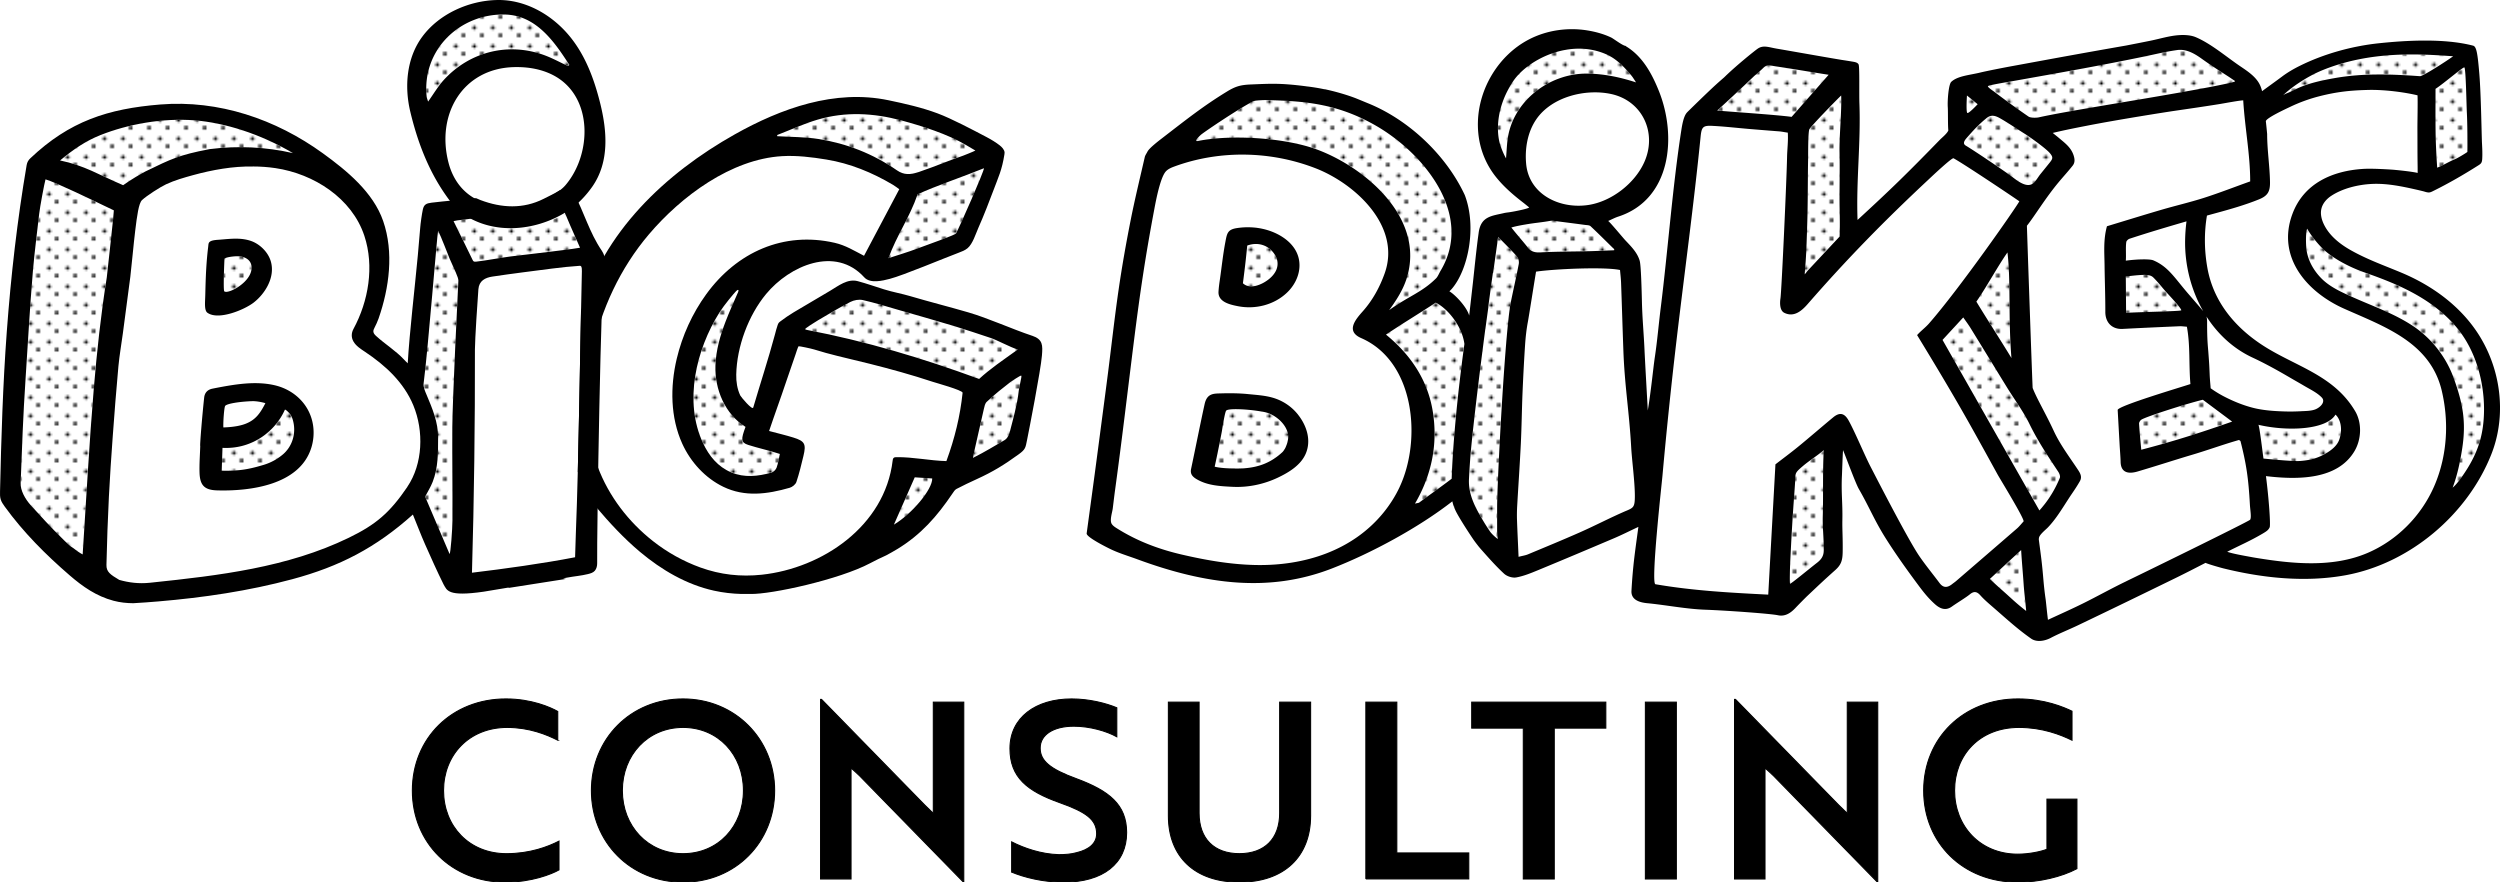 <svg viewBox="-224.702 57.087 1216.979 429.443" xmlns="http://www.w3.org/2000/svg" xmlns:xlink="http://www.w3.org/1999/xlink">
  <defs>
    <pattern id="b" patternTransform="translate(-1436.194 833.2)" xlink:href="#a"/>
    <pattern id="a" data-name="Nouvelle nuance de motif 1" x="0" y="0" width="8.47" height="8.47" patternTransform="translate(-1436.194 833.2)" patternUnits="userSpaceOnUse">
      <g stroke-width="0">
        <path class="cls-1" fill="none" d="M0 0h8.47v8.47H0z"/>
        <g fill="#000000">
          <circle class="cls-3" cx="2.39" cy="2.39" r=".92"/>
          <circle class="cls-3" cx="6.07" cy="6.07" r=".92"/>
        </g>
      </g>
    </pattern>
    <pattern id="c" patternTransform="translate(-1436.194 833.2)" xlink:href="#a"/>
    <pattern id="d" patternTransform="translate(-1436.194 833.2)" xlink:href="#a"/>
    <pattern id="e" patternTransform="translate(-1436.194 833.2)" xlink:href="#a"/>
    <pattern id="f" patternTransform="translate(-1436.194 833.2)" xlink:href="#a"/>
    <pattern id="g" patternTransform="translate(-1436.194 833.2)" xlink:href="#a"/>
    <pattern id="h" patternTransform="translate(-1436.194 833.2)" xlink:href="#a"/>
    <pattern id="i" patternTransform="translate(-1436.194 833.2)" xlink:href="#a"/>
    <pattern id="j" patternTransform="translate(-1436.194 833.2)" xlink:href="#a"/>
    <pattern id="k" patternTransform="translate(-1436.194 833.2)" xlink:href="#a"/>
    <pattern id="l" patternTransform="translate(-1436.194 833.2)" xlink:href="#a"/>
    <pattern id="m" patternTransform="translate(-1436.194 833.2)" xlink:href="#a"/>
    <pattern id="n" patternTransform="translate(-1436.194 833.2)" xlink:href="#a"/>
    <pattern id="o" patternTransform="translate(-1436.194 833.2)" xlink:href="#a"/>
    <pattern id="p" patternTransform="translate(-1436.194 833.2)" xlink:href="#a"/>
    <pattern id="q" patternTransform="translate(-1436.194 833.2)" xlink:href="#a"/>
    <pattern id="r" patternTransform="translate(-1436.194 833.2)" xlink:href="#a"/>
    <pattern id="s" patternTransform="translate(-1436.194 833.2)" xlink:href="#a"/>
    <pattern id="t" patternTransform="translate(-1436.194 833.2)" xlink:href="#a"/>
    <pattern id="u" patternTransform="translate(-1436.194 833.2)" xlink:href="#a"/>
    <pattern id="v" patternTransform="translate(-1436.194 833.2)" xlink:href="#a"/>
    <pattern id="w" patternTransform="translate(-1436.194 833.2)" xlink:href="#a"/>
    <pattern id="x" patternTransform="translate(-1436.194 833.2)" xlink:href="#a"/>
    <pattern id="y" patternTransform="translate(-1436.194 833.2)" xlink:href="#a"/>
    <pattern id="z" patternTransform="translate(-1436.194 833.2)" xlink:href="#a"/>
    <pattern id="A" patternTransform="translate(-1436.194 833.2)" xlink:href="#a"/>
    <pattern id="B" patternTransform="translate(-1436.194 833.2)" xlink:href="#a"/>
    <pattern id="C" patternTransform="translate(-1436.194 833.2)" xlink:href="#a"/>
    <pattern id="D" patternTransform="translate(-1436.194 833.2)" xlink:href="#a"/>
    <pattern id="E" patternTransform="translate(-1436.194 833.2)" xlink:href="#a"/>
    <pattern id="F" patternTransform="translate(-1436.194 833.2)" xlink:href="#a"/>
    <pattern id="G" patternTransform="translate(-1436.194 833.2)" xlink:href="#a"/>
    <pattern id="H" patternTransform="translate(-1436.194 833.2)" xlink:href="#a"/>
    <pattern id="I" patternTransform="translate(-1436.194 833.2)" xlink:href="#a"/>
  </defs>
  <g fill="#000000" stroke="#000000" stroke-miterlimit="10" stroke-width=".52">
    <path class="cls-4" d="M46.816 417.41c-5.38-2.75-13.87-6.22-24.63-6.22-18.53 0-30.97 13.39-30.97 30.73s12.44 30.73 30.61 30.73c11.48 0 20.21-3.35 25.59-6.1v13.99c-3.59 2.03-13.39 5.98-26.19 5.98-25.95 0-45.2-19.13-45.2-44.6s19.25-44.6 45.55-44.6c12.44 0 21.64 4.07 25.23 6.1v13.99ZM107.786 397.32c25.23 0 44.6 19.49 44.6 44.6s-19.01 44.6-44.6 44.6-44.6-19.49-44.6-44.6 19.13-44.6 44.6-44.6Zm0 75.33c17.1 0 29.41-13.27 29.41-30.73s-12.32-30.73-29.41-30.73-29.53 13.39-29.53 30.73 12.43 30.73 29.53 30.73ZM244.096 486.28l-50.34-51.53c-1.32-1.2-2.75-2.63-4.18-3.83v54.04h-14.83v-87.4h.48l50.22 51.41 4.18 4.07v-54.16h14.83v87.4h-.36ZM267.766 481.62v-14.71c6.1 3.11 14.35 5.98 22.96 6.22 3.11 0 6.1-.24 8.61-.96 6.1-1.43 9.8-4.54 9.8-9.21 0-6.82-4.9-10.52-18.05-15.18-15.78-5.62-24.15-12.32-24.15-26.31 0-15.07 12.55-24.15 30.01-24.15 8.61 0 16.86 2.15 22 4.3v14.11c-4.9-2.75-13.15-5.14-20.92-5.14-9.8 0-16.38 4.07-16.38 10.64 0 6.1 4.54 10.16 17.7 14.95 15.78 5.86 24.39 12.55 24.39 26.19 0 15.07-11.48 24.15-30.73 24.15-9.92 0-19.25-2.39-25.23-4.9ZM413.286 454.23c0 19.85-12.91 32.28-34.67 32.28s-34.56-12.44-34.56-32.28v-55.36h14.95v54.04c0 12.44 7.29 19.73 19.61 19.73s19.61-7.29 19.61-19.73v-54.04h15.07v55.36ZM440.186 484.96v-86.09h15.07v73.41h35.03v12.67h-50.1ZM531.896 411.55v73.42h-15.07v-73.42h-25.11v-12.67h65.28v12.67h-25.11ZM576.256 484.96v-86.09h15.07v86.09h-15.07ZM689.006 486.28l-50.34-51.53c-1.32-1.2-2.75-2.63-4.18-3.83v54.04h-14.83v-87.4h.48l50.22 51.41 4.18 4.07v-54.16h14.83v87.4h-.36ZM757.516 486.52c-26.66 0-45.79-19.13-45.79-44.6s19.37-44.6 45.91-44.6c12.91 0 22.36 4.07 26.3 5.98v14.11c-5.62-2.75-14.47-6.22-25.83-6.22-19.13 0-31.33 13.39-31.33 30.73s12.43 30.97 30.73 30.97c5.14 0 10.88-1.08 14.23-2.39v-24.39h14.59v33.84c-7.41 3.95-18.41 6.58-28.82 6.58Z"/>
  </g>
  <path class="cls-2" d="M173.725 212.881c5.14-3.02 10.25-6.11 15.54-8.81 1.75-.89 4.13-1.34 6.02-.92 5.8 1.3 11.49 3.1 17.21 4.74 9.15 2.63 18.31 5.22 27.41 7.96 5.98 1.81 11.89 3.87 17.83 5.81 2.66.86 9.29 4.41 12.99 5.59-7.48 5.37-13.38 9.33-18.79 14.3-27.32-10.04-55.07-18.37-83.65-23.83-.63-.15-1-.2-1.01-.47-.01-.33 4.53-3.26 6.45-4.38v.01Z" fill="url('#b')"/>
  <path class="cls-2" d="M134.545 199.431c-2.04 4.65-4.18 9.36-6.03 14.17-2.64 6.88-4.68 13.96-4.94 21.39-.41 11.64 4.68 23.72 14.64 29.9-2.17 5.93-2.41 7.57 1.3 8.77 4.6 1.49 10.38 2.73 15.41 4.4-.48 2.15-.79 4.51-1.58 6.68-.37 1.02-1.53 2.14-2.54 2.42-6.52 1.81-13.12 2.57-19.54-.12-6.48-2.72-10.77-7.94-13.73-14.25-9.46-20.17-3.36-45.55 7.98-63.58 2.36-3.75 7.09-9.35 8.15-10.44.91-.95 1.49-.72.9.66h-.02Z" fill="url('#c')"/>
  <path class="cls-2" d="M240.675 170.751c-.94.93-13.93 5.49-19.06 7.42-4.28 1.62-8.69 2.91-13.81 4.6 3.92-11 10.27-19.7 14.17-31.08 8.45-3.98 22.17-8.58 32.31-12.71.11 1.35-11.64 28.12-13.6 31.76l-.01.01Z" fill="url('#d')"/>
  <path class="cls-2" d="M153.665 122.801c6.57-2.53 13.01-5.53 19.73-7.5 13.44-3.94 27.06-3.24 40.64.4 9.88 2.65 22.53 6.63 31.51 11.98.6.35 3.74 2.17 4.56 2.69-.92.51-5.54 2.36-5.99 2.51-7.77 2.64-12.04 4.67-21.45 7.9-4.22 1.45-7.4 1.53-10.71-.76-11.69-8.09-24.5-13.1-38.23-15.27-6.63-1.05-13.41-.95-20.12-1.37.02-.19.05-.39.07-.58h-.01Z" fill="url('#e')"/>
  <path class="cls-2" d="M210.445 312.491c3.45-7.83 6.61-15 10.15-23.05 2.29.15 5.42.36 8.51.56.13 5.32-9.83 17.21-18.67 22.49h.01Z" fill="url('#f')"/>
  <path class="cls-2" d="M271.215 247.461c-.63 6.3-3.17 15.34-3.78 17.73-.5 1.96-1.1 5-3.08 6.14-5.3 3.05-8.89 5.37-15.4 8.66.33-1.65.52-2.73.76-3.8 1.5-6.67 2.98-13.33 4.53-19.98.29-1.23.56-2.73 1.41-3.51 5.26-4.83 6.71-5.82 11.46-9.57.3-.24 5.05-3.45 5.33-3.18.46.15-1.04 5.44-1.24 7.51h.01Z" fill="url('#g')"/>
  <path class="cls-2" d="M974.945 89.911c.75.65 1.01 18.53 1.22 22.25.26 4.63.32 15.37.24 18.91-1.18.86-4.67 2.95-5.92 3.47-3.4 1.41-5 2.6-8.77 4.19-.33-4.73-.7-11.67-.77-16.66-.12-8.6-.04-15.05-.04-21.73 4.08-2.64 13.55-10.86 14.04-10.42v-.01Z" fill="url('#h')"/>
  <path class="cls-2" d="M905.245 91.511c23.98-10 48.63-8.11 64.24-7.04-3.43 2.5-14.8 9.8-16.17 9.7-14.01-.99-27.83-1.53-41.77.98-5.79 1.04-11.7 2.27-17.11 4.62-1.52.66-3.01 1.39-4.49 2.13-.96.48-2.64.96-3.4 1.72 4.1-4.1 12.02-9.32 18.7-12.11Z" fill="url('#i')"/>
  <path class="cls-2" d="M835.115 81.461c4.71-.66 8.83 1.98 12.09 4.31 4.45 3.19 7.93 5.41 12.54 8.37.97.62 1.92 1.29 2.87 1.93.33.2.72.39.61.68-.13.34-9.95 2.32-14.55 3.16-21.35 3.94-35.61 6.18-57 9.85-5.85 1-17.09 2.94-23.87 4.45-1.3.29-4.1.28-5.03-.37-5.62-3.88-11.21-7.9-16.65-12.06-.6-.46-3.41-2.3-3.1-2.77.36-.54 9.44-1.99 12.92-2.61 21.4-3.82 42.27-7.47 63.56-11.91 5.07-1.05 9.93-2.26 15.61-3.06v.03Z" fill="url('#j')"/>
  <path class="cls-2" d="M732.955 123.911c1.03-1.17 2.08-2.35 3.14-3.49.98-1.06 2-2.08 3.06-3.07 1.03-.97 2.1-1.9 3.2-2.79 2.24-1.82 4.3-1.19 6.6.12 4.24 2.41 8.23 5.2 12.37 7.77 1.23.77 9.52 6.48 11.82 9.15 1.77 2.05 1.4 2.81-.05 4.63-1.51 1.89-3.04 3.77-4.56 5.65-1.21 1.5-2.58 4.21-4.43 4.98-2.96 1.23-6.93-1.89-9.11-3.57-3.13-2.41-18.13-12.54-22.52-15.18-.36-.21-.72-.44-.94-.8-.67-1.12.75-2.64 1.41-3.39l.01-.01Z" fill="url('#k')"/>
  <path class="cls-2" d="m732.805 103.581 5.21 4.24s-4.28 4.61-5.01 4.26c-.73-.35-.2-8.5-.2-8.5Z" fill="url('#l')"/>
  <path class="cls-2" d="M670.785 131.331c.16 7.92 0 14.03 0 23.25 0 5.52.3 10.35.03 17.68-5.38 5.75-10.11 10.8-15.61 16.68-.26.37-.86 1.09-1.36 1.71.07-1.62.38-5.05.47-6.45.4-5.97.53-11.54.73-17.51.37-11.18.24-21.33.45-32.51.03-1.36-.07-12.87.62-14.17.9-1.68 13.37-14.45 15.47-16.44.31 7.52-.97 19.89-.8 27.75v.01Z" fill="url('#m')"/>
  <path class="cls-2" d="M509.085 125.701c-.28 2.55-.4 5.11-.66 8.48-1.44-2.51-2.86-6.22-3.32-8.43-.66-3.13-.76-6.37-.46-9.55.64-6.64 3.08-13.13 6.71-18.71.1-.15.2-.29.3-.44 11.45-32.16 29.31-22.78 46.71-13 .69.37 1.37.76 2.03 1.19 3.17 2.07 5.86 4.88 8.31 7.74.5.59 1.02 1.19 1.45 1.83.21.31 1.2 1.81 1.53 2.37-8.55-2.77-15.95-4.14-23.51-4.27-18.91-.32-37.01 13.82-39.09 32.77v.02Z" fill="url('#n')"/>
  <path class="cls-2" d="M518.045 166.331c5.17-.86 7.73-.98 11.9-1.73.9-.16 1.89.03 2.83.15 4.73.59 9.45 1.2 14.16 1.84.9.12 2.06.09 2.64.63 3.66 3.42 7.2 6.97 10.77 10.48.72.63.86.8.7 1.22-3.55.14-8.3.36-11.86.45-8.03.19-16.07.16-24.1.59-2.64.14-4.52-.39-6.09-2.41-1.91-2.47-5.37-6.38-7.98-9.69 1.87-.62 5.53-1.27 7.03-1.51v-.02Z" fill="url('#o')"/>
  <path class="cls-2" d="M510.705 204.431c-2.76 14.44-6.6 86.14-6.61 99.95v9.3c0 1.5-.02 3.93.33 5.81-1.58-1.18-3.11-2.68-3.83-3.74-1-1.48-1.97-2.95-2.89-4.5-3.95-6.61-7.7-13.09-7.3-21.03.28-5.64.67-11.31 1.24-16.94.58-5.74 1.21-11.48 1.88-17.21 1.5-12.95 3.14-25.89 4.83-38.82 0 0 .01.02.02.03.43-3.15.94-6.9 1.49-10.86l-.06-.09c.8-5.95 1.55-11.47 2.22-16.26l.15-.27c.85-6.07 1.59-11.4 2.03-14.51.01-.25.03-.49.05-.73.17-1.14.3-1.89.36-2.18 2.03 2.2 7.64 7.63 9.29 9.79.65.85.94 2.36.73 3.44-1.2 6.29-2.65 12.54-3.92 18.83l-.01-.01Z" fill="url('#p')"/>
  <path class="cls-2" d="M663.095 325.051c0 2.61-1.11 4.32-3.17 5.92-4.04 3.13-12.87 10.46-13.2 10.25-.26-.13-.08-7.48.06-10.49.41-8.65.88-17.3 1.46-25.94.29-4.39.89-11.6 1.07-15.99.07-1.67.9-2.5 3.6-4.81 3.12-2.67 6.68-4.78 10.19-7.78-.59 11.29-.17 21.66-.48 32.09-.16 5.47.5 9.98.48 16.75h-.01Z" fill="url('#q')"/>
  <path class="cls-2" d="M754.475 231.391c-4.72-7.81-12.08-19.19-17.08-27.46 4.57-6.48 10.47-17.33 15.14-23.95 1.69 14.6.32 31.63 1.94 51.41Z" fill="url('#r')"/>
  <path class="cls-2" d="M752.815 346.961c-2.96-2.7-5.27-4.59-8.83-8.06 4.9-4.5 9.75-9.03 15.21-14.05.33 5.88.81 10.55 1.2 16.43.33 4.84.83 8.12 1.25 13.23-3.77-2.95-5.35-4.38-8.83-7.55Z" fill="url('#s')"/>
  <path class="cls-2" d="M720.925 222.561c3.16-3.43 6.42-6.97 10.09-10.95 1.37 1.99 2.48 3.44 3.44 4.99 5.96 9.67 11.88 19.38 17.83 29.04 3.68 5.98 7.94 11.65 11.01 17.93 4 8.21 9 15.68 13.99 23.21.54.81 1.06 2.19.74 2.95-2.38 5.75-5.57 10.99-9.94 15.85-15.86-27.92-31.45-55.36-47.16-83.02Z" fill="url('#t')"/>
  <path class="cls-2" d="M912.195 258.911c2.31 2.01 3.75 6.91 1.77 12.35-.94 2.57-3.29 4.57-5.52 5.97-4.01 2.51-7.6 3.79-13.32 4.24-2.84.23-10.38-.43-17.97-1.17-.61-4.12-1.93-15.97-2.53-16.45 14.16 3.36 33.2 2.49 37.57-4.94Z" fill="url('#u')"/>
  <path class="cls-2" d="M861.895 262.321c-16.59 5.82-29.27 9.8-44.23 13.69-.4-4.46-.82-8.57-1.07-12.69-.04-.64.57-1.6 1.15-1.96 2.48-1.54 21.91-7.77 29.9-9.68 4.04 3.01 8.77 6.54 14.25 10.63v.01Z" fill="url('#v')"/>
  <path class="cls-2" d="M837.115 208.151c-.25.45-17.67.73-26.83 1.21-.05-6.44-.1-12.19-.14-17.68 9.78-1.21 11.92-1.01 13.49.57 2.89 2.91 4.04 4.7 6.87 7.76 2.74 2.96 6.92 7.58 6.6 8.14h.01Z" fill="url('#w')"/>
  <path class="cls-2" d="M984.245 262.391c-.77 8.3-3.16 15.07-7.55 22.31-1.39 2.29-5.09 7.94-7.46 9.76 2.45-6.38 3.88-13.85 4.71-19.38 1.93-12.83.24-21.74-4.22-34.05-3.67-10.15-10.7-19.16-19.63-25.15-9.23-6.18-19.81-9.77-29.88-14.31-5.29-2.39-10.85-4.86-14.94-9.05-4.02-4.11-6.95-9.48-7.31-15.29-.15-2.37-.27-6.57.44-8.84 2.07 3.61 5.04 7.18 7.28 9.42 4.94 4.94 13.28 9.31 20.78 11.93 8.75 3.06 17.43 6.42 25.49 11.04 8.41 4.83 16.14 11.06 21.74 18.98 8.11 11.47 11.94 27.63 10.55 42.62v.01Z" fill="url('#x')"/>
  <path class="cls-3" d="M387.525 168.041a35.07 35.07 0 0 0-10.23.1c-4.46.71-4.71 2.59-5.5 6.74-1.19 6.22-1.82 12.52-2.74 18.78-.26 1.78-.49 3.58-.6 5.38-.3 5.04 5.55 6.34 9.51 7.11 8.42 1.64 17.52-.62 23.8-6.58 3.39-3.21 5.76-7.6 6.08-12.26.26-3.83-.86-7.13-2.85-9.86-3.87-5.32-10.99-8.51-17.47-9.4v-.01Zm9.12 20.31c-.25.6-.56 1.18-.93 1.72-.81 1.2-1.87 2.25-3.03 3.14-3.1 2.4-8.92 5.02-12.35 1.76 1.15-8.85 1.55-12.78 2.11-18.34 5.17-1.89 10.43-.28 13.42 4.42 1.41 2.21 1.78 4.84.77 7.3h.01ZM-73.165 275.071c1.09-3.49 1.4-7.2.88-10.82-1.46-10.09-9.1-17.37-18.64-19.61-5.32-1.25-10.87-1.23-16.34-.66-3.05.32-6.07.81-9.02 1.34-1.68.31-3.36.63-5.04.97-2.18.45-3.71 1.79-3.99 4.35-.86 7.82-2.19 23.51-1.91 23.53-.13 4.31-.47 8.62-.35 12.92.17 6.27 2.42 8.54 8.58 8.71 15.8.45 40.14-2.48 45.83-20.75v.02Zm-41.97-20.32c.67-1.21 7.36-2.19 13.24-2.38 1.69-.06 4.44.38 6.39.98-2.52 4.89-4.74 8.15-9.76 10.07-1.7.65-4.94 1.56-10.71 1.74-.12-2.9.39-9.57.85-10.41h-.01Zm28.23 23.47a25.996 25.996 0 0 1-9.42 5.15c-4.01 1.2-7.53 2.11-11.68 2.55-2.32.24-5.71.39-8.76.28.15-4.8.24-6.88.37-11.1 14.93.76 25.98-8.61 30.34-18.51.23-.51 2.03 1.47 2.2 1.65 1.05 1.17 1.54 2.56 1.91 4.09 1.39 5.81-.46 12.02-4.96 15.89ZM-123.715 209.341c5.29 3.8 17.86-1.39 22.47-4.94 5.44-4.19 10.71-12.33 8.34-20.19-1.35-4.49-5.38-8.33-9.54-9.8-2.16-.76-4.35-1.06-6.54-1.13-3.2-.09-6.42.32-9.61.54-.99.07-2.57.21-3.47.65-1.27.62-1.12 1.38-1.3 2.82-1 8.21-1.21 15.04-1.41 23.52-.08 3.41-.58 7.36 1.06 8.54v-.01Zm8.31-26.29c.5-.74 4.61-1.33 6.97-1.21 2.34.12 5.84 1.31 6.18 4.98.68 7.31-11.36 13.64-13.25 12.11-.63-.51.03-15.21.09-15.88h.01ZM407.205 258.971c-.86-1.08-1.8-2.09-2.8-2.99a24.3 24.3 0 0 0-9.39-5.25c-3.86-1.14-7.96-1.38-11.95-1.78-4.41-.45-8.88-.5-13.31-.37-3.67.1-6.89-.07-8.06 5.24-1.85 8.34-4.79 23.09-6.57 31.46-.52 2.44.52 3.79 2.71 5.08 5.22 3.06 11.06 3.39 17.59 3.71 7.55.37 15.27-1.29 22.08-4.55 5.23-2.5 10.96-5.97 13.37-11.49 2.86-6.52.56-13.69-3.67-19.04v-.02Zm-5.11 12.99c-.09.54-.34 1.35-.69 2.18-.31.83-.59 1.37-.84 1.7-.32.54-.66 1.02-1 1.34-5.33 4.96-11.16 7.25-18.17 7.83-.34.04-.68.07-1.02.08h-.23c-1.36.07-2.76.09-4.21.05-6.78-.06-9.34-.88-9.34-.88s1.37-6.05 3.45-16.94c.09-.47.15-.93.22-1.39.77-4.69 1.47-8.4 1.93-8.94.93-1.24 10.71-.74 17.29.45.75.09 1.47.25 2.17.44 5.55 1.49 12.21 7.68 10.43 14.07l.01.01ZM941.005 139.751h.04-.04ZM50.035 160.781c.81-.49 1.61-.99 2.4-1.51 4.2-2.8 8.2-7.07 11.13-11.24 8.48-12.09 7.28-27.17 3.86-40.85-3.92-15.66-10.08-30.32-22.98-40.42-7.84-6.14-17.44-9.93-27.4-9.66-13.46.35-27.78 6.6-36.08 17.71-7.75 10.37-8.89 24.3-5.94 36.65 3.41 14.27 8.56 28 16.9 40.09 2.62 3.8 5.42 7.5 9.28 10.06 14.73 9.75 34.19 7.91 48.85-.82l-.02-.01Zm-66.34-54.23c-.26-.9-.63-1.73-.72-2.58-2.24-22.82 16.32-40.3 38.08-39.81 15.04.34 23.91 12.82 31.4 24.55-.22.18-.45.35-.67.53-3.69-1.73-7.3-3.7-11.09-5.14-17.57-6.64-36.54-2.02-49.26 11.8-2.87 3.12-5.06 6.9-7.74 10.64v.01Zm26.32 48.82c-8.66-3.28-14.1-10.29-16.38-19.08-6.13-23.63 6.95-45.85 31.8-46.53 6.86-.19 13.87.97 19.89 4.32 18.78 10.46 18 38.14 5.29 53.09-2.94 3.46-7.63 5.52-11.82 7.63-9.35 4.7-19.14 4.22-28.77.58l-.01-.01Z" fill="rgb(0,0,0)"/>
  <path class="cls-2" d="M359.835 122.761c1.27-1.17 16.17-11.25 24.09-15.62.67-.37 1.34-.74 2.08-.94.94-.25 4.47-.42 5.44-.4 18.13.45 34.41 1.41 53.6 12.44 23.32 13.41 47.92 43.32 31.5 70.7-.61 1.02-1.33 2.8-2.1 3.57-6.89 6.9-13.58 8.79-22.93 15.56 4.17-5.67 6.95-10.47 8.5-15.34 9.5-29.83-21.06-54.81-44.33-63.12-15.33-5.47-40.97-7.18-57.22-3.89-2.22.45.59-2.25 1.38-2.98l-.01.02Z" fill="url('#y')"/>
  <path class="cls-2" d="M396.645 188.351c-.25.6-.56 1.18-.93 1.72-.81 1.2-1.87 2.25-3.03 3.14-3.1 2.4-8.92 5.02-12.35 1.76 1.15-8.85 1.55-12.78 2.11-18.34 5.17-1.89 10.43-.28 13.42 4.42 1.41 2.21 1.78 4.84.77 7.3h.01Z" fill="url('#z')"/>
  <path class="cls-2" d="M402.095 271.951c-.09.54-.34 1.35-.69 2.18-.31.83-.59 1.37-.84 1.7-.32.54-.66 1.02-1 1.34-5.33 4.96-11.16 7.25-18.17 7.83-.34.04-.68.07-1.02.08h-.23c-1.36.07-2.76.09-4.21.05-6.78-.06-9.34-.88-9.34-.88s1.37-6.05 3.45-16.94c.09-.47.15-.93.22-1.39.77-4.69 1.47-8.4 1.93-8.94.93-1.24 10.71-.74 17.29.45.75.09 1.47.25 2.17.44 5.55 1.49 12.21 7.68 10.43 14.07l.01.01Z" fill="url('#A')"/>
  <path class="cls-2" d="M481.965 290.141c-5.19 3.95-10.55 7.71-15.8 11.6-.29.21-.74.19-2.06.51 8.31-14.23 11.1-29.14 8.73-44.47-2.39-15.46-10.68-27.88-22.84-37.8 9.67-6.44 14.89-9.46 24.2-15.56 5.61 2.67 12.85 11.29 13.97 20.12-3.68 26.96-5.68 50.16-6.2 65.61v-.01Z" fill="url('#B')"/>
  <path class="cls-3" d="M989.475 236.601c-1.58-5.3-3.82-10.4-6.66-15.15-8.65-14.46-22.63-24.87-37.96-31.39-5.41-2.29-10.91-4.34-16.28-6.73-3.04-1.35-6.03-2.8-8.93-4.44-5.33-3-10.35-7-13.05-12.49-1.18-2.41-1.88-5.18-1.24-7.78.64-2.6 2.55-4.74 4.79-6.21 5.6-3.68 13.19-5.48 19.81-5.79 7.19-.34 14.38 1.14 21.36 2.72 1.16.26 2.32.54 3.47.82.94.24 2.04.69 3.02.61.61-.05 1.17-.32 1.72-.59 7.71-3.8 15.02-8.03 22.29-12.64.47-.3.96-.62 1.28-1.09.41-.6.49-1.37.53-2.11.14-2.46.02-4.94-.11-7.4-.2-3.92-.47-24.01-1.29-33.78-.85-10.08-1.37-13.41-3.05-13.85-13.98-3.65-32.7-2.55-45.83-1.17-13.08 1.38-26.76 5.14-38.6 11.03-3 1.49-5.91 3.19-8.59 5.2-3.18 2.38-6.46 4.71-9.7 7.1-.24-.99-.55-1.97-1-2.94-1.84-4.03-6.12-6.82-9.58-9.16-6.73-4.54-14.2-11-21.66-14.17-2.44-1.04-5.52-1.18-8.14-1.01-4.73.31-9.27 1.76-13.89 2.7-3.97.81-7.94 1.58-11.92 2.36-21.42 3.74-33.71 6.01-55.18 9.96-4.59.83-12.83 2.46-15.92 3.21-4.99 1.22-10.98 1.62-14.01 4.51-1.32 1.26-1.91 9.17-1.69 12.38.14 2.04 0 9.01.27 11.22-.46 1.45-3.11 3.56-4.17 4.65-15.88 16.31-23.27 23.57-40.03 38.97-.7-19.24 1.62-37.39.91-56.62-.18-5 .16-18.08-.41-19.11-.46-.84-1.53-1.09-2.48-1.26-1.92-.33-3.84-.63-5.76-.92-.05 0-.1-.02-.15-.03-4.53-.71-27.63-4.81-31.46-5.45-3.83-.64-6.5-1.86-9.22 0-1.58 1.08-9.82 7.73-15.33 12.99-.06.04-.12.07-.13.09 0 0 .02.01.02.02-.3.29-.6.57-.88.85-1.61 1.4-3.08 2.69-4.04 3.57-4.29 3.9-13.56 13-13.95 13.41-.76.81-1.88 2.29-2.81 8.19-4.29 27.31-6.67 59.47-10.1 86.9-1.01 8.04-1.68 16.13-2.88 24.15-.86 5.78-1.78 15.97-3.43 25.96-.38-7.04-1.3-22.84-1.62-29.88-.35-7.57-1.05-15.13-1.23-22.71-.16-6.67-.46-18.03-1.08-20.22-1.15-4.07-4.24-7.08-7.08-10.09-.91-.96-7.95-9.47-8.31-9.32 1.86-.82 3.35-1.63 4.94-2.14 25.86-8.42 28.6-39.15 19.78-61.14-3.66-9.11-8.29-17.15-16.14-21.84l.29-.13c-1.07.47-6.11-3.45-7.34-4.05-3.55-1.7-7.48-2.78-11.35-3.43-9.72-1.63-20.02-.19-28.78 4.38-14.66 7.64-24.39 23.75-24.78 40.24-.09 3.81.29 7.55 1.16 11.14a39.847 39.847 0 0 0 7.47 15.35c3.78 4.79 8.42 8.82 13.24 12.53 1.04.8 2.05 1.65 3.07 2.47-.04.33-2.7.97-3.02 1.05-2.52.6-5.64 1.19-7.1 1.37-.6.07-1.17.16-1.7.24-6.17 1.52-11.72 1.43-12.78 9.83v.03c-.1.76-.2 1.48-.3 2.18-.86 6.54-1.62 14.13-2.44 21.65l-1.85 16.3c-1.08-4.06-6.76-10.14-9.64-11.8 0 0 .72-.67 1.15-1.17 7.91-9.1 12.32-30.03 6.35-45.68-9.09-19.51-27.33-36.68-47.09-44.68-1.62-.66-3.23-1.34-4.9-2.02-.32-.13-.65-.26-.99-.4-.02 0-.04-.02-.07-.03-4.43-1.71-10.14-3.35-15.28-4.44.05.03.1.07.14.1-3.05-.68-6.09-1.11-8.2-1.38-.41-.03-.83-.09-1.26-.16-12.24-1.54-16.58-1.25-26.4-.84-2.16.09-4.35.27-6.42.91-1.88.58-3.63 1.52-5.31 2.55-11.62 7.09-20.11 13.89-31.57 22.71-1.66 1.28-6.23 4.77-7.12 6.53-.48.95-1.09 1.74-1.3 2.62-2.36 10.29-4.87 20.57-6.92 30.94-2.18 11.03-4.15 22.13-5.77 33.27-1.96 13.4-3.44 26.88-5.15 40.33-1.08 8.47-2.2 16.93-3.32 25.4-1.08 8.2-2.15 16.4-3.25 24.6-1.25 9.33-2.53 18.65-3.89 28.69-.24 1.78 9.89 6.81 11.37 7.53 4.23 2.08 8.81 3.41 13.23 5.04 33.29 12.27 64.11 16.38 94.65 4.55 19.53-7.57 42.61-20.12 58.76-32.74.19.87.44 1.73.76 2.61.06-.05.13-.09.2-.14-.12.09-.09.38.06.81.22.54.47 1.09.74 1.65.67 1.31 1.65 2.99 2.73 4.76.03.05.06.1.1.15 0 .01.01.03.02.04 2.51 4.1 5.48 8.52 6.09 9.36.15.21.32.43.47.64.53.71.95 1.24 1.19 1.55.06.07.12.14.17.22.05.06.08.1.08.1.5.62 1.02 1.23 1.55 1.83 3.56 4 7.11 8.05 11.04 11.66 1.4 1.29 4.04 2.14 5.89 1.81 3.62-.65 7.14-2.1 10.58-3.52 12.37-5.11 24.69-10.31 36.97-15.53 3.72-1.58 7.34-3.41 11.92-5.56-1.61 12.05-2.65 18.44-3.37 31.18-.22 4.35 3.92 5.61 7.67 5.97 9.22.88 18.83 2.83 28.21 3.17 11.15.41 32.08 1.96 35.34 2.68 3.42.75 6.12-.87 8.7-3.63 1.15-1.23 4.91-5.03 5.71-5.78 6.25-5.88 7.01-6.68 13.6-12.58 2.84-2.55 3.52-4.67 3.59-8.77.11-6.64-.24-10.92-.15-15.55.17-8.77-.63-13.12-.2-21.89.05-.96.36-10.43.53-12.17 1.61 3.87 6.07 16.11 7.68 18.91 5.34 9.29 7.55 15.28 13.27 24.32 4.5 7.1 9.37 13.97 14.36 20.72 3.21 4.34 5.6 7.59 9.35 10.98 2.49 2.25 5.24 3.44 8.32 1.23 2.67-1.91 6.71-4.29 8.7-5.92 1.99-1.64 3.42-1.48 5.14.44 1.97 2.2 4.26 4.12 6.47 6.04 6.76 5.88 11.73 10.46 18.3 15.07 2.53 1.77 6.41 1.25 9.46-.35 4.28-2.25 8.8-4.01 13.15-6.09 15.91-7.6 31.77-15.31 47.61-23.05 4.89-2.39 9.76-4.9 14.64-7.42 1.58.74 7.37 2.36 8.69 2.69 19.22 4.74 39.81 6.91 59.42 3.35 31.18-5.66 59.34-29.4 71.01-58.86 5.26-13.27 5.48-28.1 1.42-41.68l.01.02Zm-480.39-110.9c-.28 2.55-.4 5.11-.66 8.48-1.44-2.51-2.86-6.22-3.32-8.43-.66-3.13-.76-6.37-.46-9.55.64-6.64 3.08-13.13 6.71-18.71 6.38-10.75 28.26-22.61 47.01-13.43.69.37 1.37.76 2.04 1.19 3.17 2.07 5.86 4.88 8.31 7.74.5.59 1.02 1.19 1.45 1.83.21.31 1.2 1.81 1.53 2.37-8.55-2.77-15.95-4.14-23.51-4.27-18.91-.32-37.01 13.82-39.09 32.77l-.01.01Zm9.12 11.04c-.66-7.41.7-15.39 4.95-21.58 7.53-10.96 23.87-14.98 36.34-12.33 15.39 3.27 22.67 19.07 16.15 33.37-4.69 10.28-15.88 18.91-27.04 20.65-8.52 1.33-17.52-.86-23.52-6.23-3.78-3.39-6.36-8.04-6.88-13.87v-.01Zm-.16 29.59c5.17-.86 7.73-.98 11.9-1.73.91-.16 1.89.03 2.83.15 4.73.59 9.45 1.2 14.16 1.83.91.12 2.06.09 2.64.63 3.66 3.42 7.2 6.97 10.77 10.48.72.63.86.8.7 1.22-3.55.14-8.3.36-11.86.45-8.03.19-16.07.16-24.1.59-2.64.14-4.52-.39-6.09-2.41-1.91-2.47-5.37-6.38-7.98-9.69 1.87-.62 5.53-1.27 7.03-1.51v-.01Zm-158.22-43.57c1.27-1.17 16.17-11.25 24.09-15.62.67-.37 1.34-.74 2.08-.94.94-.25 4.47-.42 5.44-.4 18.13.45 34.41 1.41 53.6 12.44 23.32 13.41 47.92 43.32 31.5 70.7-.61 1.02-1.33 2.8-2.1 3.57-6.89 6.9-13.58 8.79-22.93 15.56 4.17-5.67 6.95-10.47 8.5-15.34 9.5-29.83-21.06-54.81-44.33-63.12-15.33-5.47-40.97-7.18-57.22-3.89-2.22.45.59-2.25 1.38-2.98l-.01.02Zm96.79 171.44c-2.1 4.47-4.77 8.65-7.88 12.47-15.18 18.61-38.66 25.9-62.05 25.46-12.18-.23-24.25-2.33-36.09-5.08-11.32-2.63-21.9-6.63-31.79-12.89-.89-.57-1.81-1.18-2.35-2.08-1.05-1.74.29-5.58.53-7.53.38-3.05.73-6.1 1.15-9.14 3.31-24.11 6.13-48.29 9.17-72.44 2.96-23.48 5.56-41.08 9.98-64.46.72-3.81 2.86-15.27 5.65-18.1 1.14-1.16 2.7-1.78 4.23-2.34 21.94-8.01 46.77-7.52 68.51.92 19.27 7.48 41.87 28.18 33.68 51.15-2.38 6.68-5.83 13.03-10.56 18.37-3.69 4.15-8.55 9.81-.86 13.17 26.26 11.49 29.44 49.62 18.67 72.52h.01Zm25.34-4.07c-5.19 3.95-10.55 7.71-15.8 11.6-.29.21-.74.19-2.06.51 8.31-14.23 11.1-29.14 8.73-44.47-2.39-15.46-10.68-27.88-22.84-37.8 9.67-6.44 14.89-9.46 24.2-15.56 5.61 2.67 12.85 11.29 13.97 20.12-3.68 26.96-5.68 50.16-6.2 65.61v-.01Zm28.74-85.7c-2.76 14.44-6.6 86.14-6.61 99.95v9.3c0 1.5-.02 3.93.33 5.81-1.58-1.18-3.11-2.68-3.83-3.74-1-1.48-1.97-2.95-2.9-4.5-3.95-6.61-7.7-13.09-7.3-21.03.28-5.65.67-11.31 1.24-16.94.58-5.74 1.21-11.48 1.88-17.21 1.5-12.95 3.14-25.89 4.83-38.82 0 0 .01.02.02.03.43-3.15.94-6.9 1.49-10.86l-.06-.09c.8-5.95 1.55-11.47 2.22-16.26l.15-.27c.85-6.07 1.59-11.4 2.03-14.51.01-.25.03-.49.05-.73.17-1.14.3-1.89.36-2.18 2.03 2.2 7.64 7.63 9.29 9.79.65.85.94 2.36.73 3.44-1.2 6.29-2.65 12.54-3.92 18.83v-.01Zm56.37 101.25c-7.71 3.3-15.15 7.22-22.83 10.61-8.32 3.68-16.75 7.14-25.16 10.65-1.22.51-2.58.69-4.55 1.2-.27-6.3-.56-12.07-.76-17.83-.08-2.32-.04-4.65.09-6.97.57-10.07 1.28-20.14 1.77-30.21.4-8.29.49-16.59.83-24.87.33-7.81.73-15.61 1.25-23.41.25-3.69.66-7.4 1.34-11.03.57-3.06 3.08-19.13 3.99-24.5 8.81-1.31 33.3-2.43 40.88-.8.16 1.93.43 4.05.51 6.18.4 10.99.72 21.98 1.12 32.97.63 17.46 2.85 29.77 3.81 47.23.34 6.14 1.77 16.68 1.78 23.53 0 5.43-.62 5.79-4.07 7.26v-.01Zm409.09-193.53c.26 4.63.32 15.37.24 18.91-1.18.86-4.67 2.95-5.92 3.47-3.4 1.41-5 2.6-8.77 4.19-.33-4.73-.7-11.67-.77-16.66-.12-8.6-.04-15.05-.04-21.73 4.08-2.64 13.55-10.86 14.04-10.42.75.65 1.01 18.53 1.22 22.25v-.01Zm-70.92-20.64c23.98-10 48.63-8.11 64.24-7.04-3.43 2.5-14.8 9.8-16.17 9.7-14.01-.99-27.83-1.53-41.77.98-5.79 1.04-11.7 2.27-17.11 4.62-1.52.66-3.01 1.39-4.49 2.13-.96.48-2.64.96-3.4 1.72 4.1-4.1 12.02-9.32 18.71-12.11h-.01Zm-162.21 7.52c.36-.54 9.44-1.99 12.92-2.61 21.4-3.82 42.27-7.47 63.56-11.91 5.07-1.05 9.93-2.26 15.6-3.06 4.71-.66 8.83 1.98 12.09 4.31 4.45 3.19 7.93 5.4 12.54 8.37.97.62 1.92 1.29 2.87 1.93.33.2.72.39.61.68-.13.34-9.95 2.32-14.55 3.16-21.35 3.94-35.6 6.18-57 9.85-5.85 1-17.1 2.94-23.87 4.45-1.3.29-4.1.28-5.03-.37-5.62-3.88-11.21-7.9-16.65-12.06-.6-.46-3.41-2.3-3.1-2.77l.01.03Zm-10.23 4.54 5.21 4.24s-4.27 4.61-5.01 4.26c-.73-.35-.2-8.5-.2-8.5Zm.15 20.34c1.03-1.17 2.08-2.35 3.14-3.49.98-1.06 2-2.08 3.06-3.07 1.03-.97 2.1-1.9 3.2-2.79 2.24-1.82 4.3-1.19 6.6.12 4.24 2.41 8.23 5.2 12.37 7.77 1.23.77 9.52 6.48 11.82 9.15 1.77 2.05 1.4 2.81-.05 4.63-1.51 1.89-3.04 3.77-4.56 5.65-1.21 1.5-2.58 4.21-4.43 4.98-2.96 1.23-6.93-1.89-9.11-3.57-3.13-2.41-18.13-12.54-22.52-15.18-.36-.21-.72-.44-.94-.8-.67-1.11.75-2.64 1.41-3.39l.01-.01Zm-62.18 7.41c.16 7.92 0 14.03 0 23.25 0 5.52.3 10.35.03 17.68-5.38 5.75-10.11 10.8-15.61 16.68-.26.37-.86 1.09-1.36 1.71.07-1.62.38-5.05.47-6.45.4-5.97.53-11.54.73-17.51.37-11.18.24-21.33.45-32.51.03-1.36-.07-12.87.62-14.17.9-1.68 13.37-14.45 15.47-16.44.31 7.52-.97 19.89-.8 27.75v.01Zm-41.49-37.28c1.24-1.01 2.41-2.08 3.6-3.15.77-.7 1.52-1.63 2.59-1.85 1.29-.27 2.88.14 4.16.33 5.25.78 10.5 1.62 15.74 2.49 3.37.54 6.73 1.11 10.1 1.62-6.41 7.28-12.02 13.67-18.03 20.49-8.97-1.18-32.75-2.65-36.22-3.1 1-.84 12.51-11.47 18.07-16.84l-.01.01Zm33.8 231c0 2.6-1.11 4.32-3.17 5.92-4.04 3.13-12.87 10.46-13.2 10.25-.26-.13-.08-7.48.06-10.49.41-8.65.88-17.3 1.46-25.94.29-4.39.89-11.6 1.07-15.99.07-1.67.9-2.5 3.6-4.81 3.12-2.67 6.68-4.78 10.19-7.78-.59 11.29-.17 21.66-.48 32.09-.16 5.47.5 9.98.48 16.75h-.01Zm64.23 15.06c-.51.44-1.08.8-1.61 1.23-2.22 1.8-4.3 2.17-6.23-.42-3.23-4.32-6.66-8.49-9.73-12.93-5.06-7.32-18.58-33.47-23.98-43.95-2.87-5.57-7.53-16.82-10.59-22.29-2.06-3.68-4.41-4.03-7.48-1.5-5.12 4.22-12.07 10.25-17.23 14.44-3.59 2.92-7.31 5.67-10.89 8.44-1.19 21.5-2.3 41.66-3.5 63.42-19.05-.95-36.83-1.95-54.92-5.06-2.32-.4 3.04-48.58 3.42-52.75a2432.6 2432.6 0 0 1 6.85-65.98c3.91-33.18 8.44-66.27 11.76-99.48.49-4.39 1.19-5.15 5.73-4.91 6.1.31 12.2 1.03 18.29 1.54 3.16.26 6.31.52 9.47.77 1.58.12 3.16.25 4.74.37 1.39.11 2.79.44 4.18.62.26 4.17-.29 8.06-.36 11.97-.19 10.38-2.67 65.16-3.21 68.67-.42 2.77-.21 6.03 1.86 7.06 4.64 2.29 8.36-.81 11.38-4.26 19.58-22.45 37.49-40.7 59-60.78.93-.87 11.22-10.61 12-10.19 5.46 2.97 32.09 20.88 32.04 20.96-1.72 3.2-28.99 42.35-43.99 59.48-1.78 2.03-4.03 3.64-5.78 5.64 8.95 14.67 17.77 29.35 26.17 44.34 4.4 7.84 8.73 15.72 13.06 23.6 1.17 2.12 13.35 21.95 12.58 22.78-1.19 1.29-2.09 2.46-3.17 3.4-9.92 8.6-19.88 17.18-29.86 25.78v-.01Zm27.15-108.73c-4.72-7.81-12.08-19.19-17.08-27.46 4.57-6.48 10.47-17.33 15.14-23.95 1.69 14.6.32 31.63 1.94 51.41Zm-1.66 115.58c-2.96-2.7-5.27-4.59-8.83-8.06 4.9-4.5 9.75-9.03 15.21-14.05.33 5.88.81 10.55 1.2 16.43.33 4.84.83 8.12 1.25 13.23-3.77-2.95-5.35-4.38-8.83-7.55Zm-31.89-124.4c3.16-3.43 6.42-6.97 10.09-10.95 1.37 1.99 2.48 3.44 3.44 4.99 5.96 9.67 11.88 19.38 17.83 29.04 3.68 5.98 7.94 11.65 11.01 17.93 4 8.21 9 15.68 13.99 23.21.54.81 1.06 2.19.74 2.95-2.38 5.75-5.57 10.99-9.94 15.85-15.86-27.92-31.45-55.36-47.16-83.02Zm89.51 117.46c-7.11 3.4-14.02 7.29-21.1 10.8-5.48 2.72-11.08 5.2-17.09 7.99-.42-3.24-.97-8.9-1.11-9.87-.5-3.4-.85-6.64-1.14-10.06-.66-7.83-1.12-11.02-2.17-18.91-.05-.35-.01-.71.05-1.06.3-1.66 3.21-3.89 4.34-5.07 1.56-1.62 2.96-3.39 4.28-5.22 2.65-3.67 4.94-7.58 7.49-11.31 1.34-1.96 2.65-3.94 3.81-6 1.06-1.88.39-3.51-.76-5.26-4.13-6.27-8.77-12.33-11.92-19.11-4.07-8.77-8.33-15.85-10.32-21.01-.33-6.65-2.78-77.54-2.79-78.95 3.67-4.59 9.06-13.56 15.51-21.27 2.23-2.67 4.59-5.24 6.75-7.97 1.13-1.43 1.1-2.99.5-4.92-1.25-3.98-4.31-6.14-7.18-8.58-.91-.77-1.85-1.5-3.01-2.44 5.8-1.43 14.28-3.06 16.4-3.47 15.64-3.07 39.63-6.81 42.23-7.19 7.56-1.11 15.12-2.19 22.65-3.41 2.32-.38 9.82-1.79 11.45-1.79.82 13.54 3.4 26.36 3.39 39.45-7.01 2.49-15.25 5.7-22.6 8.04-6.78 2.16-13.74 3.77-20.58 5.77-8.91 2.61-17.78 5.36-26.55 8.02-1.82 6.63-1.23 12.87-1.16 19.07.09 7.55.39 15.09.37 22.64-.01 5.18 3.29 8.54 8.42 8.27 9.25-.49 18.5-.9 27.73-1.3 1.03-.04 2.07.13 3.55.23 1.71 9.18.89 18.37 1.72 27.91-4.24 1.43-35.17 10.59-35.41 12.6.32 5.8.65 11.61.97 17.41.1 1.76.44 6.04.46 7.8.07 4.41 2.61 6.43 8.32 4.74 9.39-2.77 18.6-5.78 26.49-8.12 7.09-2.1 14.01-4.61 21.1-6.71l1.73-.51c.36.3.69.43.74.64 2.84 11.21 3.85 18.05 4.55 30.76.16 2.84.83 6.26.13 7.42-.46.76-53.86 26.87-60.25 29.93l.01.02Zm92.17-83.73c-2.17.9-4.79.85-7.11.98-2.65.15-5.31.19-7.97.11-5.07-.15-10.45-.5-15.38-1.75-4.66-1.18-9.22-3.02-13.51-5.19-2.5-1.26-4.92-2.71-7.19-4.35-.09-1.58-.36-3.66-.49-6.95-.22-5.37-.28-5.73-.67-11.09-.47-5.16-.54-7.92-.57-12.93 0-1.36.08-2.72-.33-3.98 5.5 8.56 13.06 15.65 22.43 20.01 6.38 2.97 12.52 6.4 18.59 9.96 2.26 1.32 4.54 2.6 6.79 3.93 2.71 1.6 6.01 3.17 8.22 5.43.34.35.66.76.76 1.24.03.13.04.26.05.39.09 1.88-2.13 3.56-3.64 4.19h.02Zm9.6 2.63c2.31 2.01 3.75 6.91 1.77 12.35-.94 2.57-3.29 4.57-5.52 5.97-4.01 2.51-7.6 3.79-13.32 4.24-2.84.23-10.38-.43-17.97-1.17-.61-4.12-1.93-15.97-2.53-16.45 14.16 3.36 33.2 2.49 37.57-4.94Zm-50.31 3.41c-16.59 5.82-29.27 9.8-44.23 13.69-.4-4.46-.82-8.57-1.07-12.69-.04-.64.57-1.6 1.15-1.96 2.48-1.54 21.91-7.77 29.9-9.68 4.04 3.01 8.77 6.54 14.25 10.63v.01Zm-38.42-78.53c-1.46-.62-7.14-.65-13.33.18.22-2.61-.15-6.5.23-9.06.09-.62.94-1.4 1.6-1.62 9.18-3.02 18.44-5.76 27.71-8.46-.39 3.1-.62 6.19-.67 9.24-.2 12.03 2.89 24.18 8.82 34.49-1.86-2.24-6.03-7.03-7.25-8.44-6.75-7.82-9.73-13.22-17.1-16.33h-.01Zm13.64 24.36c-.25.45-17.67.73-26.83 1.21-.05-6.44-.1-12.19-.14-17.68 9.78-1.21 11.92-1.01 13.49.57 2.89 2.91 4.04 4.7 6.88 7.76 2.74 2.96 6.92 7.58 6.6 8.14Zm128.87 60.09c-.35 8.92-2.28 17.76-5.9 25.93-6.3 14.2-17.96 25.96-32.27 32.08-16.91 7.23-36.32 5.33-53.99 2.44-1.05-.17-2.1-.35-3.14-.55-2.6-.48-8.67-1.53-11.18-2.47 6.54-3.34 10.99-5.15 17.26-8.84 1.88-1.11 2.78-1.71 3.38-3.01.59-.84-.4-14.39-1.78-24.97 15.58 1.86 34.82 1.83 43.1-12.17 3.44-5.82 3.65-13.78.36-19.38-10.62-18.08-29.93-21.97-46.03-32.77-13.01-8.73-23-20.91-25.9-36.82-1.62-8.94-1.62-17.57-.25-25.7 4.91-1.34 9.87-2.66 14.72-4.16 3.59-1.11 7.14-2.32 10.62-3.73 4.31-1.74 5.42-3.87 5.35-8.43-.13-7.8-1.39-15.58-1.39-23.36-.19-2.06-.4-4.12-.63-6.18-.17-1.53 10.43-6.38 11.85-7.06 4.53-2.17 9.27-3.89 14.13-5.14 8.5-2.17 14.98-2.87 23.75-3.09 8.31-.2 17.98 1.16 24.1 2.62.17 3.53-.07 12.44-.05 16.84.03 5.94 0 11.25.09 17.2.03 1.87.01 1.43.03 3.74-3.34-.79-11.15-1.49-12.05-1.57.44.03.73.05.84.06-.85-.06-1.06-.08-.84-.06-2.6-.18-10.3-.66-14.5-.39-14.98.95-28.93 7.03-34.46 22.04-7.71 20.92 7.08 37.91 25.13 45.97 19.71 8.8 42.03 16.37 47.62 40.02a78.179 78.179 0 0 1 2.04 20.91h-.01Zm18.26-5.85c-.77 8.3-3.16 15.07-7.55 22.31-1.39 2.29-5.09 7.94-7.46 9.76 2.45-6.38 3.88-13.85 4.71-19.38 1.93-12.83.24-21.73-4.22-34.05-3.67-10.15-10.7-19.16-19.63-25.15-9.23-6.18-19.81-9.77-29.88-14.31-5.29-2.39-10.85-4.86-14.94-9.05-4.02-4.11-6.95-9.48-7.31-15.29-.15-2.37-.27-6.57.44-8.84 2.07 3.61 5.04 7.18 7.28 9.42 4.94 4.94 13.28 9.31 20.78 11.93 8.75 3.06 17.43 6.42 25.49 11.04 8.41 4.83 16.14 11.06 21.74 18.98 8.11 11.47 11.94 27.63 10.55 42.62v.01Z" fill="#000000"/>
  <path class="cls-2" d="M-86.905 278.221a25.996 25.996 0 0 1-9.42 5.15c-4.01 1.2-7.53 2.11-11.68 2.55-2.32.24-5.71.39-8.76.28.15-4.8.24-6.88.37-11.1 14.93.76 25.98-8.61 30.34-18.51.23-.51 2.03 1.47 2.2 1.65 1.05 1.17 1.54 2.56 1.91 4.09 1.39 5.81-.46 12.02-4.96 15.89Z" fill="url('#C')"/>
  <path class="cls-2" d="M-115.405 183.051c.5-.74 4.61-1.33 6.97-1.21 2.34.12 5.84 1.31 6.18 4.98.68 7.31-11.36 13.64-13.25 12.11-.63-.51.03-15.21.09-15.88h.01Z" fill="url('#D')"/>
  <path class="cls-2" d="M-16.305 106.551c-.26-.9-.63-1.73-.72-2.58-2.24-22.82 16.32-40.3 38.08-39.81 15.04.34 23.91 12.82 31.4 24.55-.22.18-.45.35-.67.53-3.69-1.73-7.3-3.7-11.09-5.14-17.57-6.64-36.54-2.02-49.26 11.8-2.87 3.12-5.06 6.9-7.74 10.64v.01Z" fill="url('#E')"/>
  <path class="cls-2" d="M-175.975 122.911c13.61-5.44 30.56-8.45 45.93-7.25 14.71 1.15 32.06 6.57 47.95 15.96-13.19-3.03-26.9-3.67-40.3-1.97-.01 0-.03 0-.04-.01-.14.02-.28.05-.44.07-.05 0-.1.02-.15.03-14.51 2.81-18.2 4.64-30.88 10.8-1.59.77-7.35 4.15-10.86 6.7-12.01-5.15-18.81-9.6-30.7-12.05 6.67-5.56 12.64-9.54 19.5-12.28h-.01Z" fill="url('#F')"/>
  <path class="cls-2" d="M-184.455 326.991c-.68-.41-1.56-.82-2.32-1.41-4.59-3.56-2.48-1.32-6.65-5.38-6.73-6.55-12.1-12.52-16.28-17.13-2.82-3.11-5.1-7.28-4.96-10.83.66-17.48 1.21-32.98 2.37-50.41 1.21-18.22 2.06-34.53 3.59-52.7.81-9.59 2-18.37 3.06-27.92.38-3.41 2.49-14.7 3.09-16.82 5.05 1.46 24.25 10.79 28.21 12.68.55.26 4.5 2.16 5.05 2.42-.42 6.06-1.14 10.71-1.83 17.98l-1.61 14.69c-2.87 17.93-4.78 35.86-6.3 53.84-2.26 26.85-3.65 53.8-5.44 80.99h.02Z" fill="url('#G')"/>
  <path class="cls-2" d="M50.875 162.151c-.06-.14-.23-.54-.44-1-14.06 7.79-31.84 9.75-46.4 2.46-.09.02-.18.03-.27.04-2.48.44-5.25.46-7.7 1.08 3.35 6.83 6.34 12.79 9.26 18.87.4.82.69.99 1.77.86 5.44-.63 11.4-1.85 16.83-2.54 7.4-.95 11.6-1.31 18.99-2.27 3.51-.46 10.55-1.24 14.72-1.97-1.46-3.44-3.25-7.24-4.71-10.68-.69-1.62-1.37-3.23-2.06-4.85h.01Z" fill="url('#H')"/>
  <path class="cls-2" d="M629.295 94.051c1.24-1.01 2.41-2.08 3.6-3.15.77-.7 1.52-1.63 2.59-1.85 1.29-.27 2.88.14 4.16.33 5.25.78 10.5 1.62 15.74 2.49 3.37.54 6.73 1.11 10.1 1.62-6.41 7.28-12.02 13.67-18.03 20.49-8.97-1.18-32.75-2.65-36.22-3.1 1-.84 12.51-11.47 18.07-16.84l-.01.01Z" fill="url('#I')"/>
  <path class="cls-3" d="M277.645 220.501c-9.7-3.23-21.17-8.49-30.97-11.35-9.37-2.74-18.89-5.12-28.27-7.9-4.18-1.24-8.56-1.99-12.78-3.31-4.26-1.34-8.48-2.83-12.79-3.99-4.95-1.32-9.39 2.28-13.4 4.66l-17.76 10.5c-2.27 1.35-4.36 2.82-6.5 4.42-.3.23-.61.46-.84.77-.22.3-.35.65-.48 1.01-.55 1.53-.93 3.14-1.35 4.71-3.21 11.92-7.06 23.63-10.54 35.47-.43 1.46-5.97-5.18-6.29-5.85-1.51-3.15-2.05-6.74-1.98-10.21.28-13.64 5.92-28.83 14.53-39.22 11.44-13.81 33.75-23.6 47.8-8.11 2.87 3.16 8.95 1.64 12.45.72 6.52-1.7 26.37-10.04 33.52-12.72 1.51-.56 3.05-1.15 4.29-2.18 2.53-2.1 4-7.06 5.27-9.91 2.65-5.91 5.71-13.94 7.18-17.85 2.68-7.15 4.27-10.19 5.5-17.86.05-.32.1-.64.09-.96-.05-1.41-1.39-2.72-2.36-3.49-1.82-1.43-4.13-2.84-6.49-4.08-6.57-3.45-16.92-8.94-23.79-11.5-7.7-2.87-15.8-4.7-23.84-6.38-26.1-5.47-52.28 3.9-74.94 16.65-33.4 18.78-64.37 47.62-74.79 86.24-.49 24.49-.92 52.59-1.56 77.94 2.16 6.22 5.02 12.03 8.76 16.97 6.65 7.87 13.65 15.42 21.5 22.02 10.53 8.85 22.72 15.97 36.05 18.91 4.41.97 8.86 1.48 13.33 1.6 1.45-.02 2.93-.03 4.43 0 10.13.24 43.34-7.04 58.21-14.95 2.72-1.45 5.34-2.71 7.81-3.82 1.85-.98 3.67-2 5.46-3.09 11.5-6.99 19.32-15.89 26.85-27.04.55-.82 1.14-1.79 1.95-2.22 3.23-1.69 6.52-3.25 9.83-4.76 7.96-3.63 13.36-6.96 20.44-12.09 3.39-2.45 3.33-3.28 4.07-6.9.95-4.66 6.69-34.08 7.26-41.19.4-5 .52-7.89-4.85-9.68l-.01.02Zm-103.93-7.62c5.14-3.02 10.25-6.11 15.54-8.81 1.75-.89 4.13-1.34 6.02-.92 5.8 1.3 11.49 3.1 17.21 4.74 9.15 2.63 18.31 5.22 27.41 7.96 5.98 1.81 11.89 3.87 17.83 5.81 2.66.86 9.29 4.41 12.99 5.59-7.48 5.37-13.38 9.33-18.79 14.3-27.32-10.04-55.07-18.37-83.65-23.83-.63-.15-1-.2-1.01-.47-.01-.33 4.53-3.26 6.45-4.38v.01Zm-39.18-13.45c-2.04 4.65-4.18 9.36-6.03 14.17-2.64 6.88-4.68 13.96-4.94 21.39-.41 11.64 4.68 23.72 14.64 29.9-2.17 5.93-2.41 7.57 1.3 8.77 4.6 1.49 10.38 2.73 15.41 4.4-.48 2.15-.79 4.51-1.58 6.68-.37 1.02-1.53 2.14-2.54 2.42-6.52 1.81-13.12 2.57-19.54-.12-6.48-2.72-10.77-7.94-13.73-14.25-9.46-20.17-3.36-45.55 7.98-63.58 2.36-3.75 7.09-9.35 8.15-10.44.91-.95 1.49-.72.9.66h-.02Zm106.14-28.68c-.94.93-13.93 5.49-19.06 7.42-4.28 1.62-8.69 2.91-13.81 4.6 3.92-11 10.27-19.7 14.17-31.08 8.45-3.98 22.17-8.58 32.31-12.71.11 1.35-11.64 28.12-13.6 31.76l-.01.01Zm-87.01-47.95c6.57-2.53 13.01-5.53 19.73-7.5 13.44-3.94 27.06-3.24 40.64.4 9.88 2.65 22.53 6.63 31.51 11.98.6.35 3.74 2.17 4.56 2.69-.92.51-5.54 2.36-5.99 2.51-7.77 2.64-12.04 4.67-21.45 7.9-4.22 1.45-7.4 1.53-10.71-.76-11.69-8.09-24.5-13.1-38.23-15.27-6.63-1.05-13.41-.95-20.12-1.37.02-.19.05-.39.07-.58h-.01Zm56.77 189.69c3.45-7.83 6.61-15 10.15-23.05 2.29.15 5.42.36 8.51.56.13 5.32-9.83 17.21-18.67 22.49h.01Zm25.55-30.95c-8.17-.2-16.09-2.02-24.3-1.91-.49 0-1.03.03-1.38.37-.35.33-.43.86-.48 1.35-3.82 31.89-34.3 52.34-63.71 55.5-10.24 1.1-20.13 0-29.86-3.51-8.29-3-16.1-7.35-23.07-12.83-11.91-9.35-21.55-21.87-26.92-36.19-3.59-9.57-5.23-19.74-5.36-29.99-.11-8.55.83-17.16 2.57-25.52 4.38-21.15 13.8-41.29 27.68-57.62 15.8-18.6 40.07-36.63 64.83-38.09 7.15-.42 14.49.48 21.63 1.65 11.47 1.88 22.23 6.29 32.35 12.29 1.09.64 2.09 1.45 3.09 2.15-5.81 10.97-11.51 21.74-17.16 32.41-4.85-2.49-8.94-5.09-14.3-6.32-24.8-5.67-47.61 4.49-62.53 25.06-6.77 9.33-11.67 20.13-14.35 31.41-3.24 13.68-3.09 28.56 2.7 41.33 4.08 8.98 11.18 16.71 19.98 20.97 10.52 5.1 21.45 3.61 32.32.48 1.28-.37 2.85-1.61 3.26-2.84 1.39-4.12 2.39-8.39 3.42-12.63 1.42-5.85.67-7.26-4.93-8.99-3.66-1.13-7.39-2.01-11.78-3.18 1.39-4.03 2.6-7.68 3.91-11.3 3.05-8.49 5.89-17.3 8.93-25.88.08-.23 1.28-4.01 1.51-4.07.36-.1 5.9 1.05 7.61 1.57 3.86 1.17 7.51 2.24 11.43 3.17 10.34 2.46 20.7 4.97 30.92 7.87 5.13 1.46 10.23 2.99 15.29 4.68 1.56.52 14.51 4.08 14.6 5.33-1.19 11.4-3.82 22.17-7.89 33.28h-.01Zm35.21-34.09c-.63 6.3-3.17 15.34-3.78 17.73-.5 1.96-1.1 5-3.08 6.14-5.3 3.05-8.89 5.37-15.4 8.66.33-1.65.52-2.73.76-3.8 1.5-6.67 2.98-13.33 4.53-19.98.29-1.23.56-2.73 1.41-3.51 5.26-4.83 6.71-5.82 11.46-9.57.3-.23 5.05-3.45 5.33-3.18.46.15-1.04 5.44-1.24 7.51h.01Z" fill="#000000"/>
  <path class="cls-2" d="M-4.455 310.061c-.03 4.68-.91 16.57-1.42 16.69-3.56-8.44-8.23-19.18-11.9-27.89 1.19-2.3 2.71-4.68 3.71-7.27 2.68-6.9 2.6-14.2 2.62-21.5.02-7.51-2.8-14.15-5.63-20.85-.73-1.73-1.65-3.75-1.43-5.47 2.17-16.54 6.58-72.8 7.05-74.33 1.51 2.84 4.69 11.37 5.62 13.57 2.08 4.86 4.34 9.12 4.25 10.72-.31 5.92-2.88 58.65-2.95 71.18-.09 15.05.15 30.1.06 45.16l.02-.01Z" fill="url('#a')"/>
  <path class="cls-3" d="M68.245 179.121c-6.08-8.92-8.56-18.59-13.61-28.07-.23-.44-.49-.89-.91-1.14-.41-.24-.91-.25-1.39-.25-1.57 0-3.1.04-4.6.08-2.47 1.55-5.21 2.84-7.78 4.13-9.98 5.02-20.44 4.51-30.73.62-.74-.28-1.46-.6-2.16-.93-6.55.7-15.26 1.4-21.71 2.19-2.51.31-3.7.88-4.23 3.35-.48 2.23-1.12 6.71-1.29 9.04-1.36 17.77-3.52 35.44-5.11 53.19-.19 2.16-.35 4.33-.54 6.49-.06.7-.24 3.89-.41 6.17.01-.15-.75-.77-.87-.9-.33-.35-.66-.7-.99-1.04-4.1-4.35-9.06-7.34-13.46-11.35-.64-.59-1.32-1.27-1.4-2.14-.07-.69.25-1.35.56-1.96.75-1.49 1.44-2.92 1.98-4.48 5.2-14.94 7.5-32.16 2.23-47.43-4.85-14.05-17.8-24.61-29.34-32.97-23.06-16.7-50.75-26.06-79.14-23.77-25.5 2.06-44.22 8.13-63.26 26.17-.91.84-1.57 1.88-1.81 3.32-4.57 26.79-7.65 53.84-9.66 80.95-1.93 25.94-2.71 51.92-3.3 77.92-.03 1.27-.06 2.57.3 3.8.38 1.32 1.19 2.47 1.99 3.58 9.11 12.56 19.95 23.4 31.61 33.47 6.39 5.52 13.01 10.14 21.34 12.36 3.25.86 6.43 1.18 9.6 1.2 4.01-.22 8.2-.53 12.22-.87 21.89-1.85 43.94-5.09 65.19-10.81 23.08-6.2 40.66-15.3 58.72-31.48 1.76 4.28 3.98 10.09 5.94 14.51 2.74 6.16 6 13.49 9.01 19.51 1.69 2.8 1.8 6.09 19.52 3.53 3.51-.58 7.61-1.26 11.83-1.97.23.03.46.06.69.08 8.86-1.36 19.09-2.97 27.6-4.33-.5-.09-1-.19-1.5-.28 1.06-.18 1.8-.31 2.11-.37 3.22-.62 6.81-.89 9.99-1.69 1.23-.31 2.54-.66 3.38-1.63.85-.99 1.16-2.38 1.14-3.7-.21-13.31 1.84-140.03 3.58-146.15.55-1.93-.26-4.4-1.33-5.96v.01Zm-244.22-56.21c13.61-5.44 30.56-8.45 45.93-7.25 14.71 1.15 32.06 6.57 47.95 15.96-13.19-3.03-26.9-3.67-40.3-1.97-.01 0-.03 0-.04-.01-.14.02-.28.05-.44.07-.05 0-.1.02-.15.03-14.51 2.81-18.2 4.64-30.88 10.8-1.59.77-7.35 4.15-10.86 6.7-12.01-5.15-18.81-9.6-30.7-12.05 6.67-5.56 12.64-9.54 19.5-12.28h-.01Zm-8.47 204.08c-.68-.41-1.56-.82-2.32-1.41-4.59-3.56-2.48-1.32-6.65-5.38-6.73-6.55-12.1-12.52-16.28-17.13-2.82-3.11-5.1-7.28-4.96-10.83.66-17.48 1.21-32.98 2.37-50.41 1.21-18.22 2.06-34.53 3.59-52.7.81-9.59 2-18.37 3.06-27.92.38-3.41 2.49-14.7 3.09-16.82 5.05 1.46 24.25 10.79 28.21 12.68.55.26 4.5 2.16 5.05 2.42-.42 6.06-1.14 10.71-1.83 17.98l-1.61 14.69c-2.87 17.93-4.78 35.86-6.3 53.84-2.26 26.85-3.65 53.8-5.44 80.99h.02Zm158.04-32.89c-8.57 12.59-15.28 18.35-28.54 24.78-29.85 14.49-63.31 18.37-95.81 21.78-.35.04-.7.07-1.05.11-5.26.55-10.16-.06-14.84-1.39-4.42-2.62-6.32-3.95-6.24-7.32.24-10.66.65-22.55 1.19-33.19.49-9.78 1.16-19.55 1.87-29.31.84-11.39 1.71-22.77 2.76-34.12.5-5.38 1.46-10.72 2.17-16.08.96-7.2 1.9-14.39 2.85-21.6.28-1.82.54-3.84.79-5.98.88-7.53 1.48-15.09 2.4-22.61.85-6.93 1.66-13.15 3.28-14.68 2.25-2.12 8.93-6.4 11.72-7.7 4.26-1.98 8.69-3.23 13.19-4.47 9.2-2.52 19.51-4.4 29.02-4.17-.01 0-.02-.02-.04-.03 3.69.01 7.38.25 11.06.8 18.69 2.77 37.22 14.63 43.28 32.92 4.93 14.87 2.04 31.83-5.3 45.39-1.05 1.95-1.14 4.12 0 6.09 1.28 2.21 3.52 3.62 5.62 5.02 9.85 6.56 18.9 14.83 23.55 26.11 5.14 12.44 4.66 28.44-2.96 39.64l.03.01Zm21.96 15.96c-.03 4.68-.91 16.57-1.42 16.69-3.56-8.44-8.23-19.18-11.9-27.89 1.19-2.3 2.71-4.68 3.71-7.27 2.68-6.9 2.6-14.2 2.62-21.5.02-7.51-2.8-14.15-5.63-20.85-.73-1.73-1.65-3.75-1.43-5.47 2.17-16.54 6.58-72.8 7.05-74.33 1.51 2.84 4.69 11.37 5.62 13.57 2.08 4.86 4.34 9.12 4.25 10.72-.31 5.92-2.88 58.65-2.95 71.18-.09 15.05.15 30.1.06 45.16l.02-.01Zm.52-145.33c2.45-.62 5.22-.64 7.7-1.08 6.08-1.08 12.25-1.7 18.4-2.24 4.46-.39 22.39-2.47 26.88-2.44.51 0 1.65 2.73 1.83 3.17.68 1.62 1.37 3.23 2.06 4.85 1.46 3.44 3.25 7.24 4.71 10.68-4.17.73-11.21 1.51-14.72 1.97-7.39.97-11.59 1.32-18.99 2.27-5.43.7-11.39 1.91-16.83 2.54-1.08.12-1.38-.04-1.77-.86-2.92-6.08-5.92-12.03-9.26-18.87l-.01.01Zm62.48 24.22c-.92 37.33-1.45 90.4-2.94 127.71-.15 3.85-.21 6.95-.37 11.69-15.73 3.05-34.23 5.61-50.2 7.53 1.05-36.25 1.5-72.48 1.44-108.74 0-4.53 1.32-24.76 1.69-29.27.34-4.12 3.3-5.62 6.83-6.15 9.84-1.49 19.22-2.6 29.06-3.9 4.26-.56 9.04-1.05 13.52-1.35.74.03 1 .74.96 2.47l.01.01Z" fill="#000000"/>
</svg>